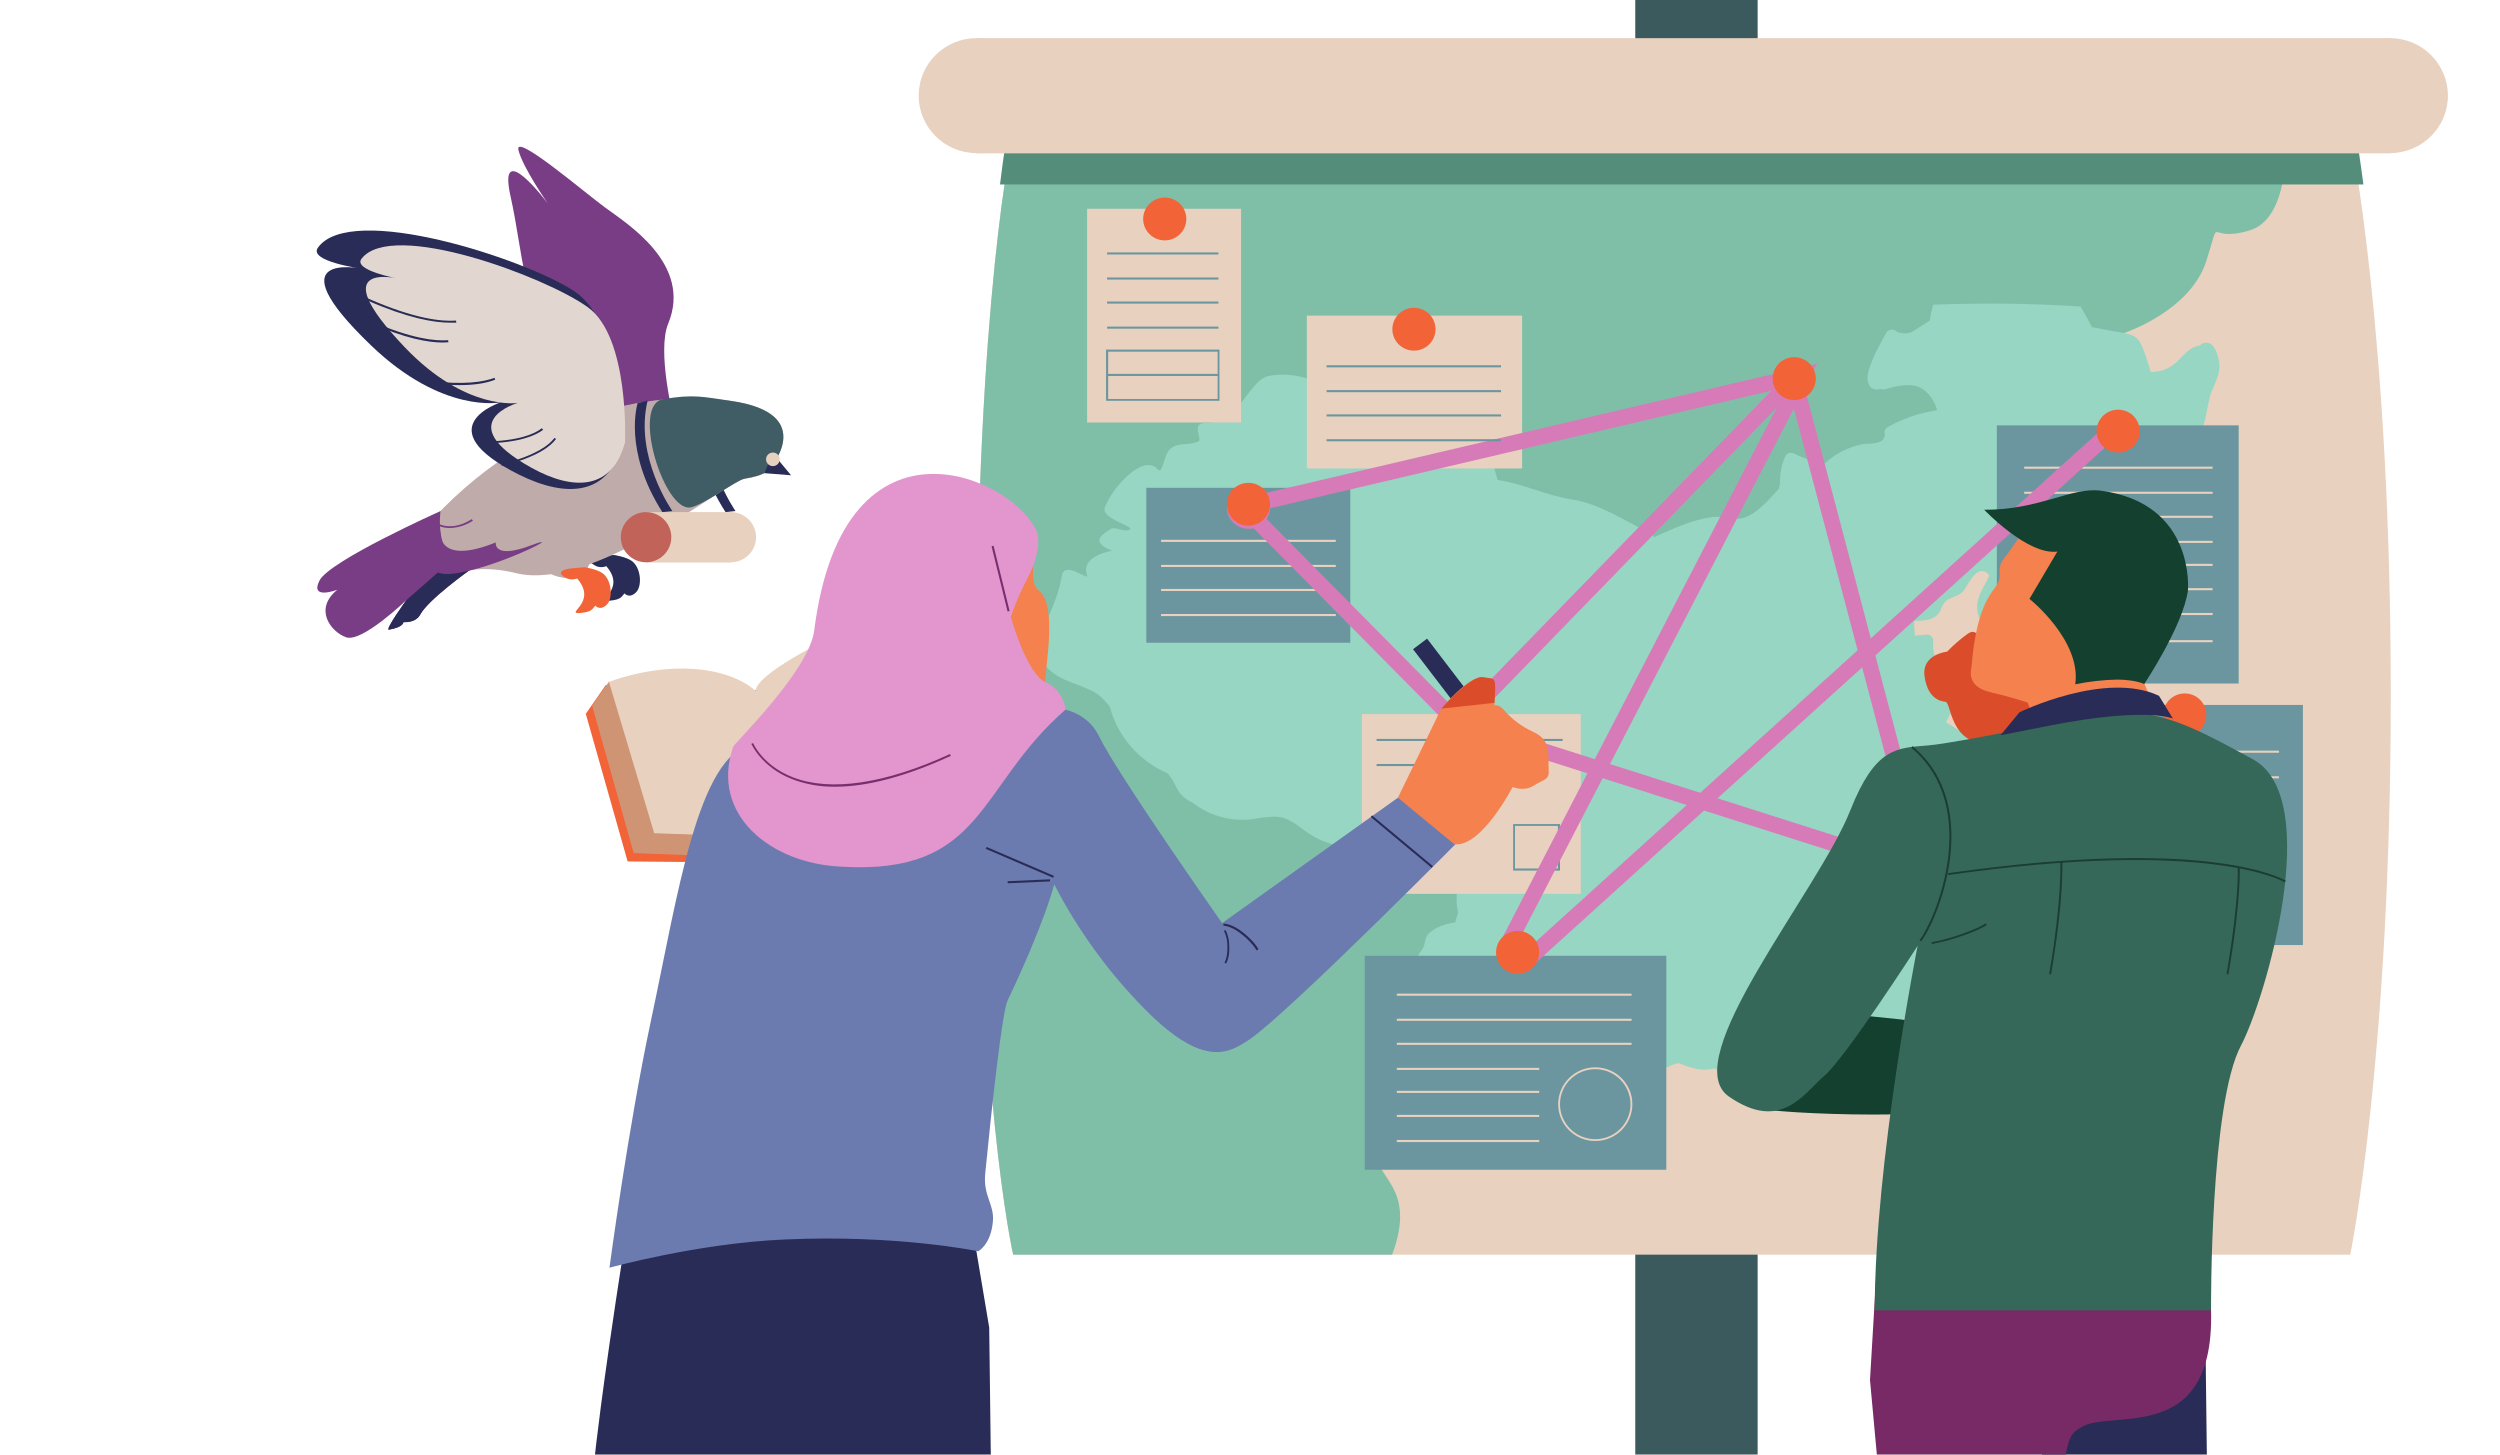 <svg width="440" height="256" viewBox="0 0 440 256" fill="none" xmlns="http://www.w3.org/2000/svg">
<path d="M118.522 73.438C118.522 73.438 115.604 61.804 117.596 56.975C121.949 46.491 110.278 39.317 106.48 36.512C102.682 33.707 90.501 23.314 91.242 26.395C91.983 29.476 96.429 35.822 96.429 35.822C96.429 35.822 87.49 23.912 89.853 34.535C92.215 45.157 91.89 54.17 98.236 59.367C104.581 64.563 100.783 90.499 118.522 73.438Z" fill="#783D84"/>
<path d="M105.831 97.857L108.055 97.673C108.055 97.673 110.185 97.995 111.204 98.731C112.825 99.926 113.057 103.145 111.945 104.249C110.741 105.444 109.907 104.433 109.907 104.433C109.444 104.893 109.444 105.536 107.313 105.72C104.257 105.95 110.463 103.973 106.711 99.65C106.156 99.88 105.507 99.88 104.951 99.65C102.08 98.179 105.831 97.857 105.831 97.857Z" fill="#292C56"/>
<path d="M123.293 70.955C123.293 70.955 120.653 79.186 127.692 90.131L129.452 89.947C129.452 89.947 122.69 80.382 125.099 70.495L123.293 70.955Z" fill="#292C56"/>
<path d="M135.196 82.819C135.196 82.819 144.459 72.795 128.526 70.541C112.593 68.288 89.111 73.76 70.956 97.535L73.966 103.835C73.966 103.835 80.358 98.27 90.686 100.846C104.488 104.295 127.6 84.843 131.027 84.291C134.455 83.739 135.196 82.819 135.196 82.819Z" fill="#BFABAA"/>
<path d="M135.196 82.819C135.196 82.819 144.459 72.794 128.526 70.541C123.987 69.897 122.135 69.299 116.67 70.265C111.065 71.276 116.855 90.13 121.533 89.302C123.848 88.889 129.684 84.474 131.027 84.244C134.455 83.692 135.196 82.819 135.196 82.819Z" fill="#405D66"/>
<path d="M109.583 77.669C109.583 77.669 109.629 56.93 101.107 51.274C92.585 45.617 61.693 35.501 55.949 43.594C54.236 45.985 63.545 47.273 63.545 47.273C63.545 47.273 47.89 44.054 65.259 60.746C77.903 72.933 88.093 70.817 88.093 70.817C88.093 70.817 74.754 75.186 91.288 83.509C99.857 87.786 107.453 87.234 109.583 77.669Z" fill="#292C56"/>
<path d="M110 77.853C110 77.853 110.834 59.413 103.47 54.079C96.105 48.744 69.011 38.582 63.638 45.526C62.017 47.595 70.215 49.066 70.215 49.066C70.215 49.066 56.459 45.617 71.234 61.114C82.025 72.427 91.15 70.909 91.15 70.909C91.15 70.909 79.154 74.312 93.512 82.314C100.969 86.452 107.731 86.268 110 77.853Z" fill="#E2D7D0"/>
<path d="M79.2 56.792C76.375 56.792 71.789 56.01 64.657 52.883L64.333 52.745C64.24 52.699 64.101 52.607 64.194 52.469C64.286 52.331 64.333 52.331 64.842 52.561C72.901 56.102 77.671 56.608 80.265 56.424L80.311 56.792C79.941 56.792 79.57 56.792 79.2 56.792Z" fill="#292C56"/>
<path d="M77.903 60.286C75.402 60.286 71.326 59.596 65.027 56.791L64.749 56.653C64.703 56.607 64.518 56.515 64.611 56.377C64.703 56.239 64.749 56.239 65.213 56.469C72.345 59.596 76.56 60.056 78.876 59.872L78.922 60.24C78.552 60.24 78.274 60.286 77.903 60.286Z" fill="#292C56"/>
<path d="M80.867 67.782C79.015 67.782 77.116 67.644 75.263 67.368L74.985 67.322C74.939 67.322 74.754 67.276 74.8 67.092C74.846 66.908 74.892 66.908 75.309 67C81.747 67.828 85.221 67.184 87.027 66.494L87.166 66.816C85.916 67.322 83.97 67.782 80.867 67.782Z" fill="#292C56"/>
<path d="M84.989 78.082C84.943 78.082 84.758 78.036 84.758 77.898C84.758 77.76 84.85 77.714 85.221 77.714C91.242 77.622 94.067 76.381 95.364 75.369L95.596 75.645C94.252 76.657 91.381 77.944 85.267 78.036L84.989 78.082Z" fill="#292C56"/>
<path d="M88.463 81.992C88.37 81.992 88.278 81.946 88.278 81.854C88.231 81.67 88.324 81.67 88.694 81.578C94.391 80.106 96.661 78.313 97.587 77.071L97.865 77.255C96.939 78.543 94.576 80.382 88.787 81.9L88.555 81.946L88.463 81.992Z" fill="#292C56"/>
<path d="M77.532 89.947C77.532 89.947 76.189 98.731 82.719 100.294C82.719 100.294 75.401 105.49 73.966 108.157C73.132 109.721 71.001 109.491 71.001 109.491C71.001 109.491 71.094 110.365 68.454 110.825C67.667 110.963 71.511 105.628 71.511 105.628C71.511 105.628 63.684 113.17 60.904 112.158C58.126 111.147 55.208 107.146 59.376 103.789C59.376 103.789 54.467 105.674 56.227 102.179C57.987 98.684 77.532 89.947 77.532 89.947Z" fill="#783D84"/>
<path d="M79.755 98.408C79.755 98.408 78.829 99.42 82.72 100.294C82.72 100.294 75.402 105.49 73.966 108.157C73.132 109.721 71.002 109.491 71.002 109.491C71.002 109.491 71.094 110.364 68.454 110.824C67.667 110.962 71.511 105.628 71.511 105.628L79.755 98.408Z" fill="#292C56"/>
<path d="M77.486 93.533C77.486 93.533 76.791 99.695 87.259 95.465C87.259 95.465 86.703 98.546 93.511 95.97C100.32 93.395 86.842 100.293 79.524 100.983C72.206 101.673 77.486 93.533 77.486 93.533Z" fill="#783D84"/>
<path d="M79.2 92.936C77.949 92.936 76.745 92.522 75.819 91.694L76.097 91.464C76.189 91.556 78.69 94.085 83.044 91.372L83.229 91.648C82.025 92.43 80.636 92.89 79.2 92.936Z" fill="#783D84"/>
<path d="M106.989 91.51L103.284 100.293L102.45 101.627C97.309 102.592 94.021 99.327 93.65 98.316C92.909 96.43 106.989 91.51 106.989 91.51Z" fill="#BFABAA"/>
<path d="M100.69 100.018L102.914 99.834C102.914 99.834 105.044 100.156 106.063 100.892C107.684 102.087 107.916 105.306 106.804 106.41C105.6 107.605 104.766 106.594 104.766 106.594C104.303 107.054 104.303 107.697 102.172 107.881C99.162 108.111 105.322 106.134 101.57 101.811C101.015 102.041 100.366 102.041 99.81 101.811C96.892 100.34 100.69 100.018 100.69 100.018Z" fill="#F26337"/>
<path d="M135.983 79.738L134.547 83.279L139.225 83.647L135.983 79.738Z" fill="#292C56"/>
<path d="M136.029 82.038C136.694 82.038 137.234 81.502 137.234 80.842C137.234 80.182 136.694 79.647 136.029 79.647C135.364 79.647 134.825 80.182 134.825 80.842C134.825 81.502 135.364 82.038 136.029 82.038Z" fill="#E8D1BF"/>
<path d="M112.223 70.955C112.223 70.955 109.583 79.186 116.577 90.131L118.337 89.947C118.337 89.947 111.575 80.382 113.983 70.495L112.223 70.955Z" fill="#292C56"/>
<path d="M128.619 98.96C131.074 98.96 133.065 96.984 133.065 94.546C133.065 92.107 131.074 90.131 128.619 90.131C126.163 90.131 124.172 92.107 124.172 94.546C124.172 96.984 126.163 98.96 128.619 98.96Z" fill="#E8D1BF"/>
<path d="M128.619 90.131H113.705V99.006H128.619V90.131Z" fill="#E8D1BF"/>
<path d="M113.705 98.96C116.161 98.96 118.151 96.984 118.151 94.546C118.151 92.107 116.161 90.131 113.705 90.131C111.249 90.131 109.259 92.107 109.259 94.546C109.259 96.984 111.249 98.96 113.705 98.96Z" fill="#C16359"/>
<path d="M309.344 0H287.807V256H309.344V0Z" fill="#3A5A5E"/>
<path d="M171.878 26.947C177.505 26.947 182.067 22.418 182.067 16.831C182.067 11.243 177.505 6.714 171.878 6.714C166.25 6.714 161.688 11.243 161.688 16.831C161.688 22.418 166.25 26.947 171.878 26.947Z" fill="#E8D1BF"/>
<path d="M420.64 26.947C426.268 26.947 430.83 22.418 430.83 16.831C430.83 11.243 426.268 6.714 420.64 6.714C415.013 6.714 410.451 11.243 410.451 16.831C410.451 22.418 415.013 26.947 420.64 26.947Z" fill="#E8D1BF"/>
<path d="M413.646 220.821H178.316C178.316 220.821 171.832 192.954 171.832 122.275C171.832 51.596 178.316 23.729 178.316 23.729H413.646C413.646 23.729 420.779 58.585 420.779 122.275C420.779 185.965 413.646 220.821 413.646 220.821Z" fill="#E8D1BF"/>
<path d="M242.556 202.519C243.806 197.875 256.914 200.036 257.006 193.368C257.099 186.7 266.27 177.917 266.27 177.917L373.907 58.585C373.907 58.585 385.486 54.769 388.312 45.939C391.137 37.11 388.034 42.996 396.046 40.513C401.975 38.628 402.484 28.695 402.392 23.729H178.316C178.316 23.729 171.832 51.596 171.832 122.275C171.832 192.954 178.316 220.821 178.316 220.821H245.011C249.642 208.497 241.259 207.164 242.556 202.519Z" fill="#7FBFA8"/>
<path d="M289.103 185.274C287.76 184.677 286.232 184.677 284.935 185.366C284.287 185.734 283.638 186.102 283.036 186.562C281.971 186.194 280.905 185.734 279.887 185.274C279.331 184.952 278.636 185.044 278.127 185.504L276.042 188.079C275.44 188.723 274.884 189.413 274.468 190.195C273.865 191.712 275.533 193.598 276.228 194.839C276.274 194.977 276.367 195.069 276.459 195.161C276.691 195.943 277.247 196.587 278.034 196.909C279.284 197.368 280.674 196.817 281.832 196.311C282.851 195.851 284.287 195.207 284.842 194.15C285.213 193.782 285.444 193.276 285.491 192.77C286 192.448 286.417 192.08 286.788 191.62C287.575 190.655 287.807 189.413 287.529 188.263C287.621 188.125 287.714 187.988 287.76 187.85C289.428 188.263 290.724 186.01 289.103 185.274Z" fill="#96D6C2"/>
<path d="M390.35 62.724C389.979 61.482 389.377 60.011 387.848 60.379C387.571 60.425 387.385 60.608 387.2 60.792C385.718 61.022 384.792 61.942 383.773 63.046C382.337 64.609 380.577 65.575 378.539 65.437C378.076 64.011 377.659 62.586 377.103 61.206C376.733 60.333 376.408 59.597 375.482 59.137C374.417 58.585 372.935 58.493 371.823 58.263L368.164 57.574C367.562 56.332 366.867 55.136 366.173 53.941C357.558 53.389 348.897 53.297 340.236 53.619C339.958 54.538 339.773 55.504 339.634 56.47C339.587 56.47 339.541 56.516 339.495 56.516C338.615 57.068 337.735 57.62 336.901 58.171C335.836 58.861 335.048 58.723 333.937 58.447C333.52 57.941 332.733 57.849 332.223 58.263C332.084 58.355 331.992 58.493 331.945 58.631C330.741 60.792 329.444 63.092 328.796 65.529C328.425 66.909 328.888 68.978 330.834 68.472C330.88 68.472 330.926 68.426 330.973 68.426C331.204 68.564 331.528 68.564 331.76 68.518C333.427 68.058 335.373 67.506 337.133 67.92C338.985 68.38 340.375 70.265 340.884 72.013C340.884 72.059 340.884 72.151 340.931 72.197C340.56 72.243 340.236 72.289 339.865 72.381C339.078 72.519 338.291 72.749 337.503 72.933C335.697 73.484 333.937 74.22 332.27 75.14C331.714 75.416 331.528 76.106 331.76 76.657C331.39 77.393 331.436 77.669 330.232 77.945C329.444 78.129 328.611 78.037 327.777 78.175C325.322 78.681 323.006 79.83 321.154 81.578C319.255 81.256 317.356 80.658 315.642 79.784C315.086 79.554 314.438 79.784 314.206 80.336C313.512 81.808 313.234 83.463 313.28 85.119C313.187 85.395 313.141 85.671 313.141 85.946C311.242 88.016 308.695 91.097 306.055 91.281C304.48 91.419 303.044 90.775 301.331 91.005C297.811 91.465 294.383 93.074 291.095 94.546C291.002 94.27 290.817 94.086 290.539 93.948C286.185 91.74 281.461 88.614 276.552 87.878C272.059 87.188 268.076 85.119 263.583 84.475C262.286 80.244 261.87 75.784 257.747 73.438C256.173 72.565 254.598 71.829 252.931 71.185C249.92 72.381 244.872 63.506 243.251 66.127C240.564 70.495 234.404 70.909 233.432 69.07C232.181 66.679 227.457 65.437 223.474 66.127C219.676 66.77 218.379 74.45 212.126 74.45C209.579 74.45 211.617 77.347 210.968 77.669C209.07 78.543 207.356 77.715 205.92 79.049C204.716 80.152 204.716 83.693 203.697 82.543C201.15 79.738 195.545 86.038 194.434 89.395C193.785 91.281 199.621 92.614 198.88 93.166C198 93.856 196.194 92.476 195.36 93.166C194.665 93.718 191.331 95.235 195.731 96.937C195.731 96.937 190.034 97.765 191.331 101.305C191.701 102.271 187.347 98.592 186.884 101.305C185.402 110.227 179.011 113.997 185.634 118.642C187.811 120.251 191.608 120.803 193.646 122.551C194.248 123.102 194.804 123.7 195.314 124.344C196.703 129.632 200.455 133.955 205.503 136.116C205.735 136.392 205.966 136.714 206.198 137.036C206.893 138.048 207.078 139.013 207.958 139.933C208.514 140.485 209.162 140.945 209.903 141.267C213.053 143.75 217.128 144.762 221.065 144.072C221.992 143.888 222.872 143.796 223.798 143.75H224.076C224.215 143.75 224.354 143.75 224.493 143.75C224.585 143.75 224.678 143.75 224.771 143.75C225.002 143.796 225.187 143.796 225.419 143.842L225.651 143.888C225.836 143.934 226.021 143.98 226.206 144.072L226.345 144.118C226.577 144.21 226.855 144.348 227.086 144.486L227.272 144.578C227.55 144.716 227.827 144.899 228.105 145.083C229.726 146.233 230.931 147.245 232.83 148.026C236.303 149.406 239.823 149.36 243.39 148.394C243.667 148.348 243.899 148.118 244.038 147.843C247.095 149.452 250.244 150.832 253.533 151.889C254.505 152.717 255.478 153.499 256.543 154.234L257.099 155.108C256.914 155.476 256.775 155.798 256.636 156.166C256.451 156.856 256.358 157.591 256.358 158.327C256.358 159.109 256.451 159.891 256.636 160.626C256.451 161.178 256.265 161.73 256.126 162.328C254.366 162.604 252.514 163.202 251.402 164.351C250.754 165.087 250.893 165.777 250.568 166.605C250.244 167.432 249.411 167.984 249.364 168.996C249.272 171.755 251.68 172.215 254.366 171.985L254.552 173.364C254.691 174.284 255.015 175.158 255.895 175.618C256.034 175.664 256.173 175.756 256.312 175.802H256.358C256.497 175.848 256.636 175.848 256.775 175.894C257.099 175.94 257.377 175.94 257.701 175.894C256.775 176.721 255.941 177.595 255.663 178.653C255.478 179.342 255.571 180.078 255.895 180.722C256.358 181.458 257.006 181.458 257.608 181.964C258.211 182.469 258.35 183.297 258.998 183.803C259.6 184.217 260.341 184.447 261.082 184.447C261.823 184.447 262.518 184.217 263.12 183.849C263.537 185.688 264.324 187.344 266.038 187.068C268.076 186.7 267.937 184.539 267.427 182.561L268.863 180.86C271.642 180.952 274.282 182.469 277.154 181.734C279.331 181.182 281.183 179.756 282.248 177.779C282.943 178.791 283.777 179.664 284.796 180.354C285.768 180.952 286.741 180.86 287.76 180.676C287.297 181.918 286.926 183.251 287.297 184.355C287.806 185.918 289.844 187.528 291.419 187.896C291.928 188.034 292.484 188.034 292.994 187.942C293.642 187.85 294.059 187.482 294.707 187.298C295.773 187.022 295.495 187.16 296.375 187.482C298.366 188.172 299.895 188.54 301.84 188.034C302.164 188.402 302.535 188.723 302.998 188.999C302.998 189.919 303.23 190.839 303.739 191.575C304.387 192.632 305.36 194.012 306.796 193.736C308.093 193.46 308.278 192.034 307.768 191.023C307.398 190.471 306.981 189.965 306.518 189.505V189.459C308.046 189.183 309.528 188.769 310.964 188.264C312.678 187.712 316.013 187.39 317.356 186.056C318.051 185.367 318.097 184.171 317.958 183.113C318.699 183.573 319.486 184.769 320.227 185.045C321.71 185.596 323.562 184.907 325.044 184.585C327.175 184.171 331.204 184.125 331.112 181.136C331.112 181.09 331.112 180.998 331.112 180.952C332.594 180.17 334.168 179.664 335.743 178.975C337.086 178.423 338.152 177.595 338.383 176.123C338.383 175.986 338.383 175.802 338.337 175.664C338.939 175.664 339.541 175.48 340.097 175.204C340.56 174.974 340.931 174.606 341.208 174.192C341.903 173.134 342.181 172.445 343.339 171.709C344.173 171.157 344.636 170.697 344.636 169.64C344.59 168.582 344.497 167.57 344.312 166.513C344.358 166.513 344.451 166.513 344.497 166.467C347.044 165.915 348.156 163.478 349.128 161.27C349.267 160.948 349.36 160.672 349.499 160.397L349.823 159.615C349.87 159.477 349.962 159.293 350.055 159.155L350.101 159.063C350.147 158.971 350.194 158.833 350.286 158.741L350.379 158.603C350.425 158.511 350.472 158.419 350.564 158.373L350.703 158.235C350.796 158.143 350.842 158.051 350.935 157.959L351.074 157.821C351.213 157.683 351.398 157.545 351.537 157.453C352.324 156.856 352.88 156.626 353.251 155.66C353.945 153.913 353.806 149.544 352.741 148.118C352.139 147.291 351.074 147.153 349.916 147.291L350.657 146.187C351.166 145.451 352.093 144.532 352.046 143.566C351.954 142.232 350.008 140.715 348.573 139.703C348.341 136.944 348.434 133.449 347.368 131.15C346.581 129.494 344.404 128.253 342.505 127.149C344.358 122.827 348.665 118.458 353.204 118.182C354.547 118.136 354.362 116.251 353.204 116.021C353.112 115.929 353.019 115.883 352.926 115.837C350.796 115.101 349.221 112.756 346.674 113.538C345.284 113.951 344.126 115.377 343.154 116.757C343.107 116.251 342.691 115.883 342.181 115.929C342.135 115.929 342.042 115.929 341.996 115.975C340.097 116.389 340.189 113.997 340.236 112.94C340.328 112.342 339.865 111.744 339.263 111.698C339.171 111.698 339.078 111.698 339.032 111.698L337.04 111.882C336.994 111.56 336.947 111.192 336.947 110.824C336.901 110.549 336.947 110.319 336.901 110.043C336.901 109.767 336.901 109.537 336.901 109.261H337.04C338.291 109.261 339.587 109.215 340.606 108.525C341.625 107.835 341.533 106.962 342.181 106.088C342.968 105.122 344.404 105.076 345.331 104.249C346.257 103.421 347.878 98.776 350.055 101.168C350.055 101.213 350.101 101.213 350.147 101.213C349.499 102.915 348.248 104.34 348.017 106.226C347.878 107.33 348.063 109.077 349.314 109.537C350.796 110.089 352.093 108.341 353.158 107.605C355.381 106.042 357.836 104.892 360.43 104.111C360.893 103.973 361.217 103.513 361.078 103.053C361.124 103.007 361.171 102.915 361.217 102.869C362.143 100.524 364.135 100.202 366.034 98.96C367.238 98.27 368.025 96.983 368.118 95.603C369.832 96.201 371.638 96.477 373.444 96.431C374.046 96.339 374.463 95.787 374.417 95.189C374.417 94.913 374.371 94.638 374.324 94.362C375.065 94.086 375.667 93.58 376.084 92.89C376.918 91.465 377.705 90.039 378.446 88.568C380.392 88.797 381.874 87.142 382.291 85.303C382.8 83.233 382.198 81.118 381.272 79.233C381.827 78.405 382.661 77.761 383.587 77.393C384.143 77.485 384.745 77.577 385.347 77.531C385.903 77.485 386.413 77.209 386.737 76.749C388.59 74.726 388.265 70.587 389.562 68.196C390.35 66.265 390.998 65.023 390.35 62.724Z" fill="#96D6C2"/>
<path d="M176 32.465C177.251 22.257 178.316 17.658 178.316 17.658H413.646C413.646 17.658 414.665 22.717 415.962 32.465H176Z" fill="#548E7B"/>
<path d="M420.687 6.714H171.739V26.993H420.687V6.714Z" fill="#E8D1BF"/>
<path d="M394.009 74.864H351.444V120.298H394.009V74.864Z" fill="#6B969F"/>
<path d="M293.272 168.214H240.194V205.876H293.272V168.214Z" fill="#6B969F"/>
<path d="M405.309 124.068H362.745V166.329H405.309V124.068Z" fill="#6B969F"/>
<path d="M237.647 85.855H201.752V113.124H237.647V85.855Z" fill="#6B969F"/>
<path d="M235.099 95.006H204.345V95.374H235.099V95.006Z" fill="#E8D1BF"/>
<path d="M235.099 99.42H204.345V99.788H235.099V99.42Z" fill="#E8D1BF"/>
<path d="M235.099 103.65H204.345V104.018H235.099V103.65Z" fill="#E8D1BF"/>
<path d="M235.099 108.065H204.345V108.433H235.099V108.065Z" fill="#E8D1BF"/>
<path d="M287.158 174.882H245.844V175.25H287.158V174.882Z" fill="#E8D1BF"/>
<path d="M287.158 179.297H245.844V179.665H287.158V179.297Z" fill="#E8D1BF"/>
<path d="M287.158 183.527H245.844V183.895H287.158V183.527Z" fill="#E8D1BF"/>
<path d="M270.901 187.941H245.844V188.309H270.901V187.941Z" fill="#E8D1BF"/>
<path d="M270.901 191.988H245.844V192.356H270.901V191.988Z" fill="#E8D1BF"/>
<path d="M270.901 196.219H245.844V196.586H270.901V196.219Z" fill="#E8D1BF"/>
<path d="M270.901 200.634H245.844V201.002H270.901V200.634Z" fill="#E8D1BF"/>
<path d="M389.423 82.13H356.261V82.498H389.423V82.13Z" fill="#E8D1BF"/>
<path d="M389.423 86.544H356.261V86.912H389.423V86.544Z" fill="#E8D1BF"/>
<path d="M389.423 90.775H356.261V91.143H389.423V90.775Z" fill="#E8D1BF"/>
<path d="M389.423 95.189H356.261V95.557H389.423V95.189Z" fill="#E8D1BF"/>
<path d="M389.423 99.236H356.261V99.604H389.423V99.236Z" fill="#E8D1BF"/>
<path d="M389.423 103.513H356.261V103.881H389.423V103.513Z" fill="#E8D1BF"/>
<path d="M389.423 107.882H356.261V108.25H389.423V107.882Z" fill="#E8D1BF"/>
<path d="M389.423 112.664H356.261V113.032H389.423V112.664Z" fill="#E8D1BF"/>
<path d="M401.095 132.115H367.933V132.483H401.095V132.115Z" fill="#E8D1BF"/>
<path d="M401.095 136.622H367.933V136.99H401.095V136.622Z" fill="#E8D1BF"/>
<path d="M267.891 55.55H230.004V82.451H267.891V55.55Z" fill="#E8D1BF"/>
<path d="M218.425 36.742H191.331V74.358H218.425V36.742Z" fill="#E8D1BF"/>
<path d="M278.219 125.678H239.685V157.316H278.219V125.678Z" fill="#E8D1BF"/>
<path d="M274.56 153.222H266.316V145.037H274.56V153.222ZM266.64 152.855H274.19V145.359H266.64V152.855Z" fill="#6B969F"/>
<path d="M268.725 170.881L263.583 166.651L314.577 68.104L219.259 90.453L218.611 87.74L319.811 64.012L267.057 165.961L268.632 167.249L371.777 73.853L373.676 75.876L268.725 170.881Z" fill="#D77BB8"/>
<path d="M340.699 155.661L257.053 128.989L256.682 129.403L217.962 90.269L219.954 88.338L256.682 125.448L316.476 63.92L340.699 155.661ZM259.23 126.782L336.716 151.476L315.04 69.346L259.23 126.782Z" fill="#D77BB8"/>
<path d="M275.023 130.046H242.278V130.414H275.023V130.046Z" fill="#6B969F"/>
<path d="M270.901 134.461H242.278V134.829H270.901V134.461Z" fill="#6B969F"/>
<path d="M264.185 64.287H233.478V64.655H264.185V64.287Z" fill="#6B969F"/>
<path d="M264.185 68.656H233.478V69.024H264.185V68.656Z" fill="#6B969F"/>
<path d="M264.185 72.933H233.478V73.3H264.185V72.933Z" fill="#6B969F"/>
<path d="M264.185 77.302H233.478V77.67H264.185V77.302Z" fill="#6B969F"/>
<path d="M214.442 44.422H194.851V44.79H214.442V44.422Z" fill="#6B969F"/>
<path d="M214.442 48.836H194.851V49.204H214.442V48.836Z" fill="#6B969F"/>
<path d="M214.442 53.067H194.851V53.435H214.442V53.067Z" fill="#6B969F"/>
<path d="M214.442 57.481H194.851V57.849H214.442V57.481Z" fill="#6B969F"/>
<path d="M214.442 65.805H194.851V66.172H214.442V65.805Z" fill="#6B969F"/>
<path d="M315.781 70.404C317.879 70.404 319.579 68.716 319.579 66.633C319.579 64.55 317.879 62.862 315.781 62.862C313.684 62.862 311.983 64.55 311.983 66.633C311.983 68.716 313.684 70.404 315.781 70.404Z" fill="#F26337"/>
<path d="M372.796 79.646C374.893 79.646 376.594 77.958 376.594 75.875C376.594 73.793 374.893 72.105 372.796 72.105C370.698 72.105 368.998 73.793 368.998 75.875C368.998 77.958 370.698 79.646 372.796 79.646Z" fill="#F26337"/>
<path d="M267.104 171.387C269.201 171.387 270.901 169.699 270.901 167.617C270.901 165.534 269.201 163.846 267.104 163.846C265.006 163.846 263.306 165.534 263.306 167.617C263.306 169.699 265.006 171.387 267.104 171.387Z" fill="#F26337"/>
<path d="M219.722 93.074C221.82 93.074 223.52 91.385 223.52 89.303C223.52 87.221 221.82 85.532 219.722 85.532C217.625 85.532 215.924 87.221 215.924 89.303C215.924 91.385 217.625 93.074 219.722 93.074Z" fill="#D77BB8"/>
<path d="M219.722 92.522C221.82 92.522 223.52 90.834 223.52 88.751C223.52 86.669 221.82 84.981 219.722 84.981C217.625 84.981 215.924 86.669 215.924 88.751C215.924 90.834 217.625 92.522 219.722 92.522Z" fill="#F26337"/>
<path d="M248.855 61.712C250.952 61.712 252.653 60.024 252.653 57.942C252.653 55.859 250.952 54.171 248.855 54.171C246.757 54.171 245.057 55.859 245.057 57.942C245.057 60.024 246.757 61.712 248.855 61.712Z" fill="#F26337"/>
<path d="M204.994 42.306C207.091 42.306 208.792 40.618 208.792 38.535C208.792 36.453 207.091 34.765 204.994 34.765C202.896 34.765 201.196 36.453 201.196 38.535C201.196 40.618 202.896 42.306 204.994 42.306Z" fill="#F26337"/>
<path d="M384.514 129.587C386.611 129.587 388.311 127.898 388.311 125.816C388.311 123.733 386.611 122.045 384.514 122.045C382.416 122.045 380.716 123.733 380.716 125.816C380.716 127.898 382.416 129.587 384.514 129.587Z" fill="#F26337"/>
<path d="M106.619 120.573L103.099 125.632L110.463 151.614L141.124 151.889L163.865 142.141L153.908 114.779L123.71 124.988L106.619 120.573Z" fill="#F26337"/>
<path d="M107.175 119.976L104.21 124.16L111.528 150.142L141.68 151.292L164.421 141.543L154.463 114.182L124.265 124.39L107.175 119.976Z" fill="#CE9474"/>
<path d="M133.065 121.677C133.065 121.677 129.823 118.228 121.95 117.723C114.076 117.217 107.175 120.022 107.175 120.022L115.141 146.647L141.912 147.567L162.476 138.83L152.981 112.204C152.981 112.204 150.248 109.721 141.078 114.917C131.907 120.114 133.065 121.677 133.065 121.677Z" fill="#E8D1BF"/>
<path d="M173.823 127.701L175.12 123.379L182.114 122.275C183.179 122.229 184.059 121.309 183.966 120.206C183.966 120.16 183.966 120.068 183.966 120.022C183.874 117.906 186.19 106.502 182.855 103.973C181.234 102.777 181.975 99.328 181.882 97.167C181.79 95.006 179.011 90.683 175.074 89.304C170.905 87.878 157.844 86.039 151.036 96.385C147.006 102.547 148.535 107.744 150.48 112.664C152.518 117.814 154.834 122.965 154.834 122.965L148.766 132.208L173.823 127.701Z" fill="#F4814E"/>
<path d="M171.091 215.717L174.101 233.651L174.379 256H104.72C104.72 256 105.785 245.516 109.722 220.224C113.659 194.932 171.091 215.717 171.091 215.717Z" fill="#292C56"/>
<path d="M132.417 130.874L181.465 124.528C181.465 124.528 190.265 123.01 193.461 129.632C196.657 136.254 215.091 162.466 215.091 162.466L249.967 137.588L258.952 145.773C258.952 145.773 226.623 178.469 219.861 182.975C216.434 185.228 211.941 188.263 201.381 177.503C195.036 171.065 189.71 163.707 185.541 155.66C185.541 155.66 183.92 162.282 177.343 176.077C176.371 178.101 174.518 195.115 173.407 206.474C172.99 210.52 175.028 211.9 174.75 214.981C174.379 219.119 172.156 220.223 172.156 220.223C172.156 220.223 157.844 217.234 137.975 218.154C122.644 218.844 107.268 223.12 107.268 223.12C107.268 223.12 110.556 198.472 114.493 179.986C119.402 157.039 122.737 133.173 132.417 130.874Z" fill="#6C7BAF"/>
<path d="M251.165 112.398L248.694 114.261L266.758 137.882L269.23 136.019L251.165 112.398Z" fill="#292C56"/>
<path d="M246.03 140.393L253.672 124.712C253.672 124.712 258.581 118.78 261.036 119.194C261.685 119.286 263.12 119.515 263.074 120.067C262.981 121.355 263.028 124.16 263.028 124.16C263.028 124.16 263.722 123.93 264.556 124.804C265.992 126.505 267.798 127.885 269.836 128.804C273.078 130.276 272.43 132.759 272.569 135.748C272.661 137.266 271.642 137.174 269.929 138.277C268.215 139.381 266.223 138.507 266.223 138.507C266.223 138.507 260.712 149.222 255.941 148.578L246.03 140.393Z" fill="#F4814E"/>
<path d="M182.67 94.086C182.67 94.086 183.272 97.259 180.863 101.719C179.705 103.927 178.686 106.226 177.899 108.571C177.899 108.571 180.678 118.596 184.013 120.067C185.958 120.941 187.301 122.781 187.533 124.896C171.924 138.416 173.314 154.051 148.072 152.533C135.52 151.981 124.96 143.29 129.036 131.426C129.267 130.782 142.421 118.044 143.301 110.962C148.535 69.714 179.427 84.383 182.67 94.086Z" fill="#E296CD"/>
<path d="M263.028 123.7L253.672 124.712C253.672 124.712 258.859 118.78 261.036 119.194C263.074 119.607 263.398 118.642 263.028 123.7Z" fill="#DB4C2A"/>
<path d="M174.87 96.055L174.51 96.143L177.333 107.624L177.693 107.537L174.87 96.055Z" fill="#772F6D"/>
<path d="M147.007 138.462C144.413 138.508 141.819 138.048 139.411 137.128C133.992 135.013 132.278 130.966 132.232 130.92L132.556 130.782C132.556 130.828 134.224 134.737 139.55 136.806C146.219 139.382 155.76 137.956 167.2 132.714L167.339 133.036C159.512 136.622 152.704 138.462 147.007 138.462Z" fill="#772F6D"/>
<path d="M173.642 149.061L173.495 149.398L185.355 154.493L185.502 154.156L173.642 149.061Z" fill="#292C56"/>
<path d="M184.791 154.76L177.341 155.094L177.358 155.461L184.807 155.128L184.791 154.76Z" fill="#292C56"/>
<path d="M221.204 167.294C220.51 166.237 219.63 165.271 218.611 164.489C216.712 162.926 215.369 162.926 215.322 162.926V162.558C215.369 162.558 216.804 162.512 218.842 164.167C220.88 165.823 221.482 167.018 221.482 167.064L221.204 167.294Z" fill="#292C56"/>
<path d="M215.786 169.593L215.508 169.409C215.508 169.409 216.11 168.49 216.017 166.42C216.017 165.547 215.832 164.673 215.415 163.845L215.693 163.661C216.11 164.489 216.341 165.455 216.341 166.374C216.48 168.628 215.786 169.547 215.786 169.593Z" fill="#292C56"/>
<path d="M241.488 143.512L241.25 143.794L251.957 152.731L252.196 152.449L241.488 143.512Z" fill="#292C56"/>
<path d="M358.531 128.529C358.531 128.529 355.52 116.573 351.537 114.228C347.554 111.882 347.925 110.411 346.165 111.652C344.914 112.572 343.756 113.584 342.691 114.687C342.691 114.687 338.244 115.147 338.708 118.918C339.171 122.689 341.255 123.425 342.413 123.517C343.571 123.609 343.108 133.449 353.39 130.138L358.531 128.529Z" fill="#DB4C2A"/>
<path d="M380.253 126.827L376.965 119.331C376.965 119.331 380.67 113.491 382.939 109.583C385.209 105.674 381.689 93.58 370.11 90.453C358.531 87.326 355.289 95.051 352.973 97.948C351.213 100.11 352.371 100.661 351.722 102.409C351.074 104.156 347.924 105.444 346.952 117.676C346.952 117.676 345.933 120.803 350.24 121.815C354.548 122.826 356.863 123.654 356.863 123.654L359.318 130.138L380.253 126.827Z" fill="#F4814E"/>
<path d="M388.404 256L388.08 229.099L359.411 230.892L359.364 256H388.404Z" fill="#292C56"/>
<path d="M363.579 256C364.181 252.321 365.107 251.953 366.173 251.263C371.87 247.492 393.036 256.092 388.543 223.672C385.208 199.622 330.139 225.649 330.139 225.649L329.12 242.894L330.324 256H363.579Z" fill="#772A65"/>
<path d="M319.949 177.917L350.749 181.09C350.749 181.09 354.177 189.551 350.749 193.552C347.322 197.553 311.52 196.035 309.297 194.977C307.074 193.92 303.044 179.205 319.949 177.917Z" fill="#13402F"/>
<path d="M365.941 126.229C365.941 126.229 344.821 130.736 339.31 131.196C333.798 131.656 330.046 131.518 325.646 142.646C320.042 156.856 294.939 186.562 304.295 193C313.512 199.346 317.449 192.448 321.154 189.275C324.859 186.102 337.503 166.467 337.503 166.467C337.503 166.467 329.954 204.45 329.954 230.616H389.145C389.145 230.616 388.914 194.334 394.425 183.987C398.64 176.032 409.154 140.531 396.51 133.633C384.329 127.011 378.076 123.608 365.941 126.229Z" fill="#356859"/>
<path d="M385.07 103.973C385.07 103.973 386.505 88.568 369.739 86.361C364.598 85.671 358.994 89.763 349.221 89.718C349.221 89.718 356.863 97.765 362.097 97.075L357.187 105.398C357.187 105.398 366.358 112.71 365.246 120.436C367.701 119.93 370.202 119.654 372.703 119.608C375.992 119.654 377.381 120.39 377.381 120.39C377.381 120.39 384.19 110.181 385.07 103.973Z" fill="#13402F"/>
<path d="M338.105 165.685L337.827 165.455C340.514 162.19 348.943 142.141 336.392 131.61L336.623 131.334C349.406 142.049 340.838 162.328 338.105 165.685Z" fill="#1B3D32"/>
<path d="M340.004 166.145L339.958 165.823C343.339 165.271 348.11 163.477 349.499 162.512L349.684 162.788C348.249 163.799 343.478 165.547 340.004 166.145Z" fill="#1B3D32"/>
<path d="M352.093 129.403L355.428 125.356C355.428 125.356 370.527 117.999 379.975 122.459L382.43 126.46C382.43 126.46 377.752 124.391 360.985 127.655L352.093 129.403Z" fill="#292C56"/>
<path d="M402.114 155.292C401.975 155.2 389.145 147.429 342.876 154.004L342.83 153.683C367.099 150.234 381.966 150.739 390.164 151.843C399.057 152.993 402.206 154.97 402.299 155.016L402.114 155.292Z" fill="#1B3D32"/>
<path d="M360.985 171.479L360.661 171.433C362.977 157.821 362.606 151.751 362.606 151.705L362.977 151.659C362.931 151.705 363.348 157.775 360.985 171.479Z" fill="#1B3D32"/>
<path d="M392.202 171.479L391.878 171.433C394.194 157.821 393.823 152.671 393.823 152.625L394.194 152.579C394.147 152.625 394.564 157.775 392.202 171.479Z" fill="#1B3D32"/>
<path d="M280.766 200.817C277.154 200.817 274.236 197.92 274.236 194.333C274.236 190.747 277.154 187.85 280.766 187.85C284.379 187.85 287.297 190.747 287.297 194.333C287.297 197.92 284.379 200.817 280.766 200.817ZM280.766 188.172C277.339 188.172 274.56 190.931 274.56 194.333C274.56 197.736 277.339 200.495 280.766 200.495C284.194 200.495 286.973 197.736 286.973 194.333C286.926 190.931 284.194 188.172 280.766 188.172Z" fill="#E8D1BF"/>
<path d="M214.628 70.541H194.666V61.528H214.628V70.541ZM195.036 70.219H214.303V61.896H195.036V70.219Z" fill="#6B969F"/>
</svg>
